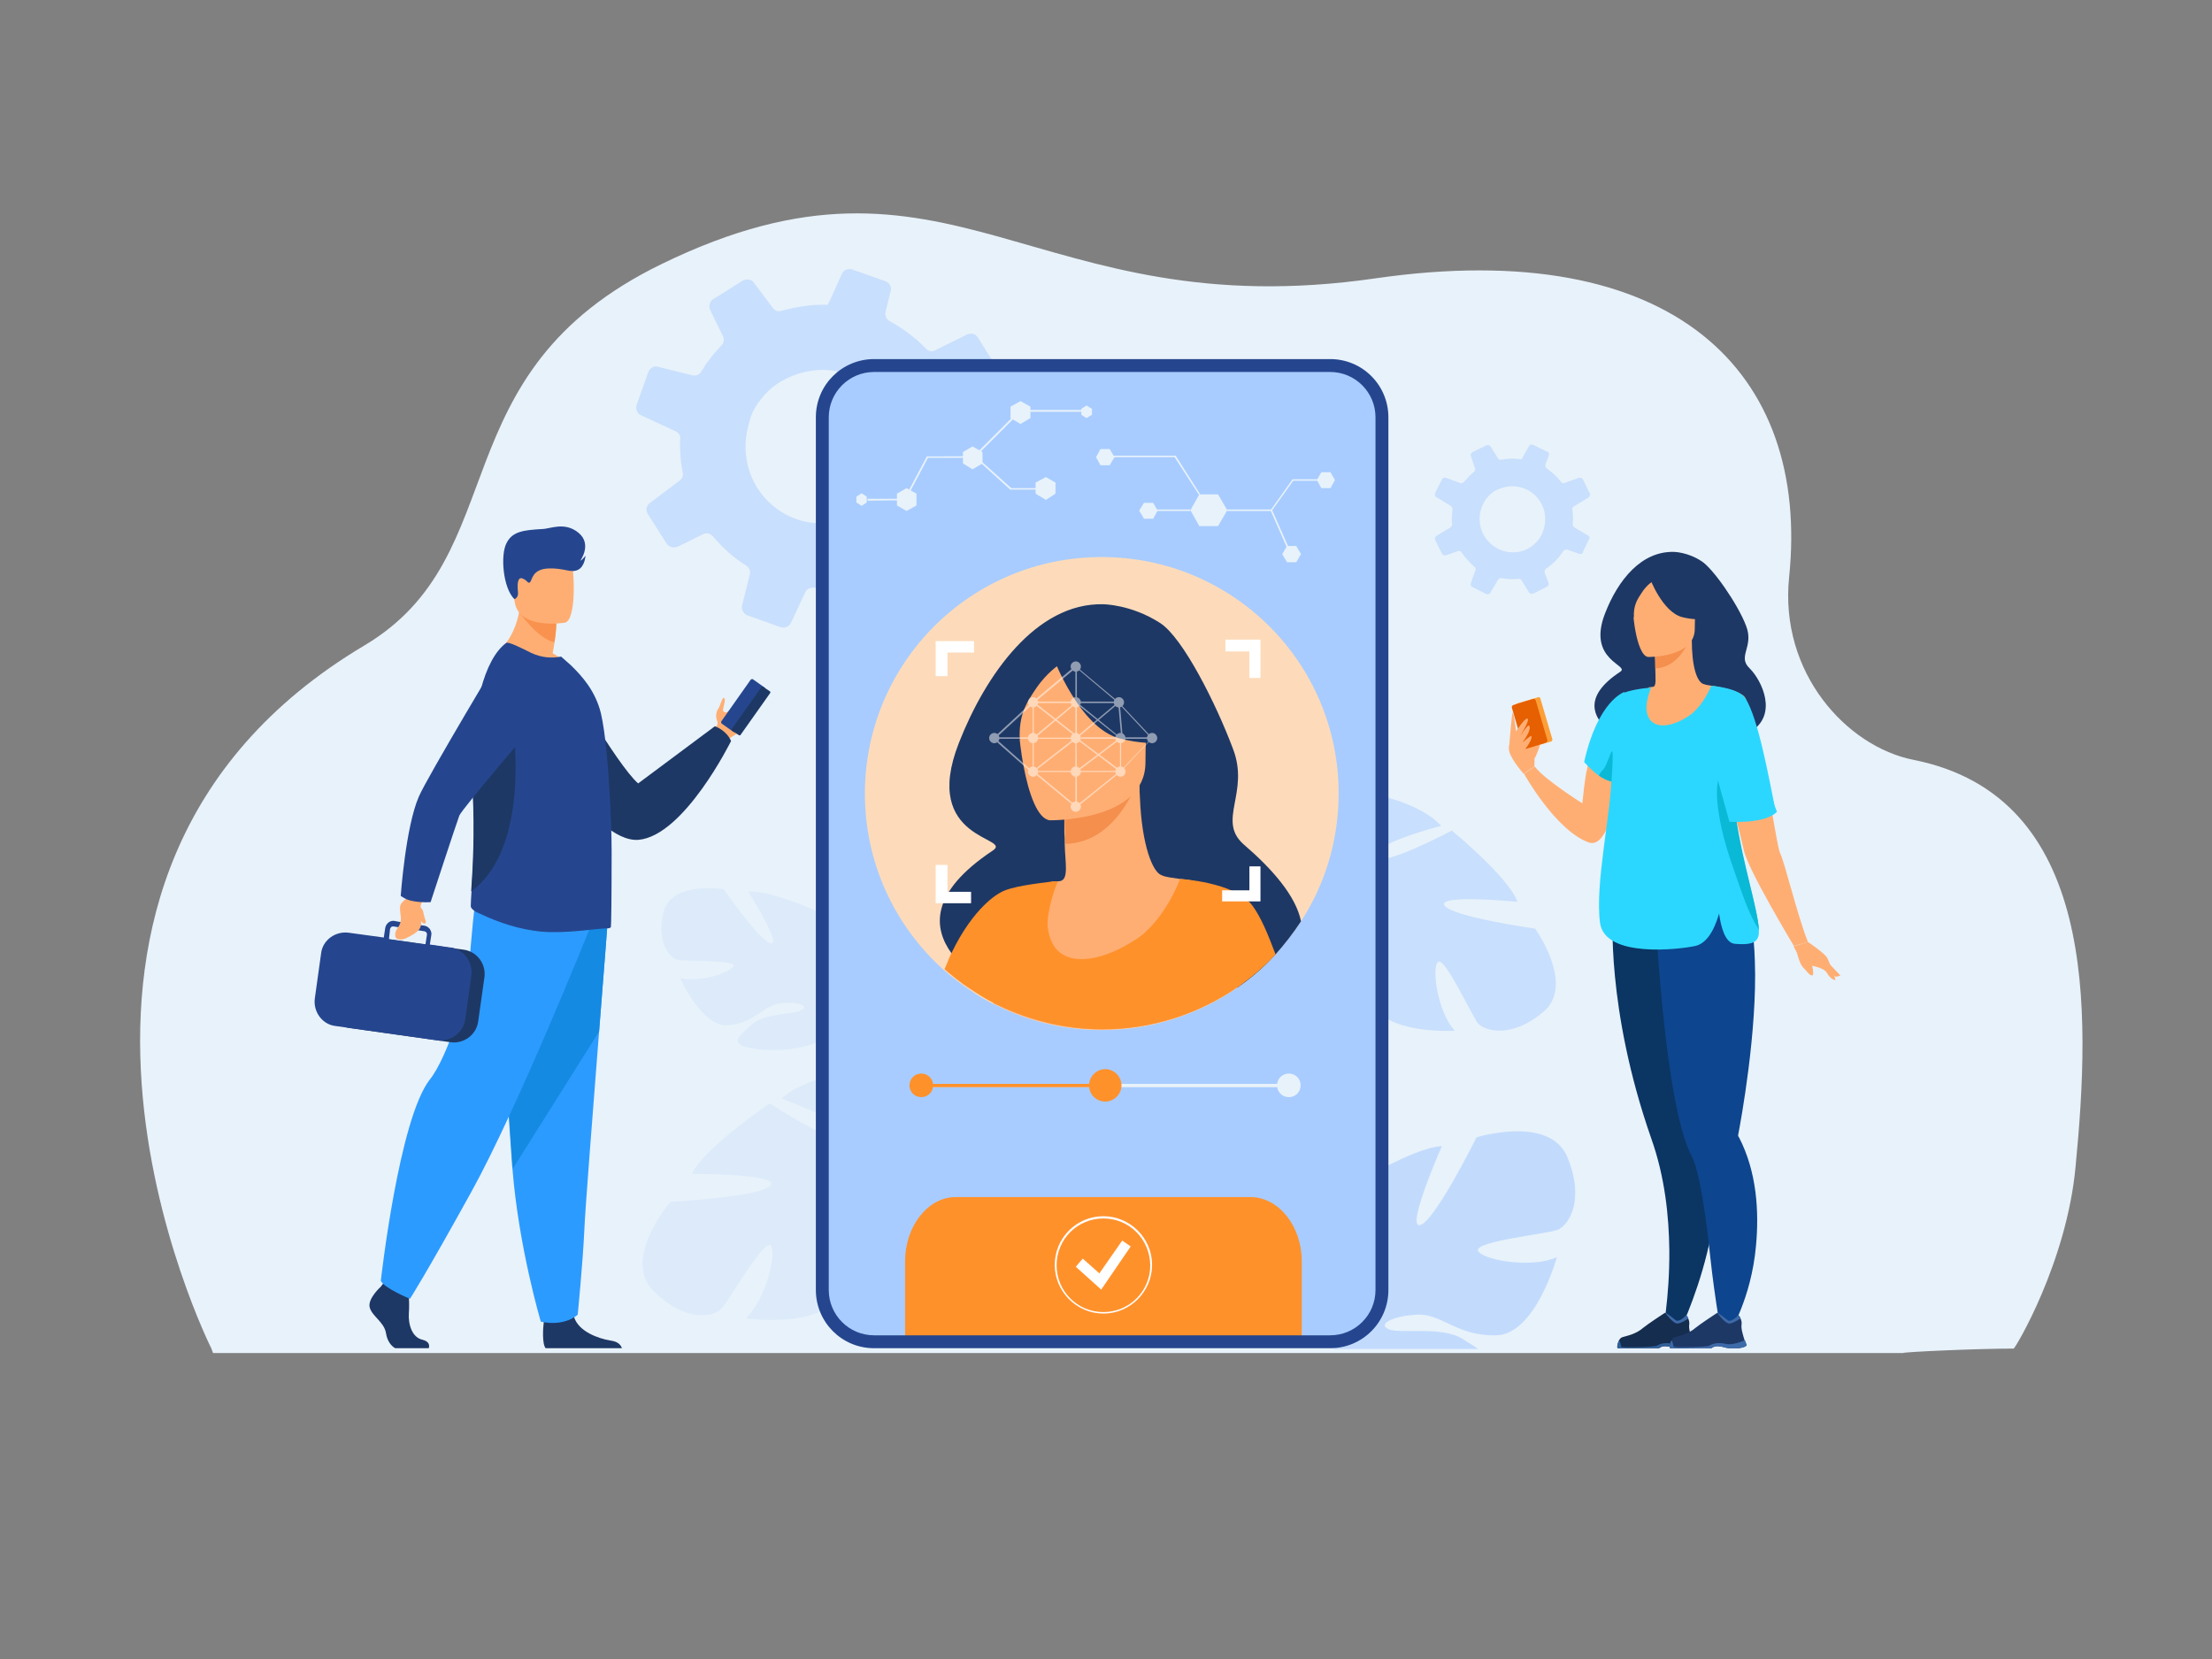 <?xml version="1.0" encoding="utf-8"?>
<!-- Generator: Adobe Illustrator 24.1.3, SVG Export Plug-In . SVG Version: 6.00 Build 0)  -->
<svg version="1.1" id="Ñëîé_1" xmlns="http://www.w3.org/2000/svg" xmlns:xlink="http://www.w3.org/1999/xlink" x="0px" y="0px"
	 viewBox="0 0 600 450" style="enable-background:new 0 0 600 450;" xml:space="preserve">
<rect x="0" y="0" width="600" height="450" fill="#808080" stroke="none"/>
<style type="text/css">
	.st0{fill:#E8F2FA;}
	.st1{opacity:0.5;}
	.st2{fill:#A8CCFF;}
	.st3{fill:#C8DFFD;}
	.st4{opacity:0.6;fill:#A8CCFF;enable-background:new    ;}
	.st5{fill:#DCEAFA;}
	.st6{opacity:0.5;fill:#A8CCFF;enable-background:new    ;}
	.st7{fill:#FFAE73;}
	.st8{fill:#25468F;}
	.st9{fill:#1E3865;}
	.st10{fill:#2C9BFF;}
	.st11{fill:#148AE2;}
	.st12{fill:#F9924F;}
	.st13{fill:#F48F4E;}
	.st14{fill:#0B3563;}
	.st15{fill:#0D458E;}
	.st16{fill:#2CD7FF;}
	.st17{fill:#FC9F38;}
	.st18{fill:#E65F00;}
	.st19{fill:#152D4E;}
	.st20{fill:#3D6AA9;}
	.st21{fill:#316099;}
	.st22{fill:#09B9D6;}
	.st23{fill:#FDDBBA;}
	.st24{fill:#FF912B;}
	.st25{fill:#FFFFFF;}
</style>
<g>
	<path class="st0" d="M546.2,365.8c-9.8,0-29.8,0.9-30,1.2h-50.6h-14.8H318.2h-38.7H177.4h-42.6h-77c0,0-0.1-0.3-0.4-1V366v-0.1
		C57.2,365.6-6.8,238,98.8,175.1c41.4-24.6,19.5-73.8,80.7-103.5c78.8-38.4,100.4,17.4,193.6,3.9c81-11.7,117.9,25.5,112.2,81
		c-2.7,26,15.6,46,33.7,49.6c49.9,9.9,48.1,67.8,44,110.3C560.6,342.5,546.6,365.8,546.2,365.8z"/>
	<g class="st1">
		<path class="st2" d="M430.8,145.3l-3.7-2.2c-0.3-0.2-0.5-0.6-0.5-0.9c0-0.5,0.1-1,0.1-1.3c0-0.9-0.1-1.7-0.2-2.6
			c-0.1-0.4,0.1-0.8,0.5-1l3.8-2.3c0.4-0.3,0.6-0.8,0.4-1.2l-1.8-3.7c-0.2-0.4-0.7-0.6-1.1-0.5l-3.9,1.4c-0.4,0.2-0.8,0-1-0.3
			c-1-1.4-2.4-2.6-3.8-3.6c-0.4-0.3-0.5-0.7-0.4-1.1l0.9-2.4c0.2-0.5,0-1-0.5-1.1l-3.7-1.8c-0.1,0-0.2-0.1-0.2-0.1
			c-0.4-0.1-0.8,0.1-1,0.5l-1.6,2.8l-0.4,0.7c-0.8-0.1-1.5-0.2-2.3-0.2c-1,0-2.1,0.1-3.1,0.3c-0.4,0.1-0.8-0.1-1-0.4l-1.9-3.1
			c-0.3-0.4-0.8-0.6-1.2-0.4l-2.9,1.4l-0.8,0.4c-0.5,0.2-0.7,0.8-0.5,1.2l1.1,3.2c0.1,0.4,0,0.8-0.3,1c-1,0.8-1.7,1.6-2.5,2.5
			c-0.1,0.1-0.1,0.2-0.2,0.2c0,0,0,0.1-0.1,0.1c-0.3,0.3-0.7,0.4-1,0.2l-3.8-1.4h-0.1c-0.4-0.1-0.9,0.1-1,0.5l-1.8,3.6
			c-0.2,0.5-0.1,1,0.4,1.2l3.8,2.3c0.3,0.2,0.5,0.6,0.5,1c-0.1,0.9-0.2,1.7-0.2,2.6c0,0.5,0,1,0.1,1.3c0,0.4-0.2,0.8-0.5,1l-3.7,2.2
			c-0.4,0.3-0.6,0.8-0.4,1.2l1.8,3.6c0.2,0.5,0.8,0.7,1.2,0.5l3.1-1.1c0.4-0.2,0.9,0,1.1,0.4c1,1.4,2.1,2.7,3.4,3.8
			c0.3,0.3,0.5,0.7,0.3,1l-1.2,3.4c-0.2,0.5,0,1,0.5,1.2l3.6,1.8c0.5,0.2,1,0.1,1.2-0.4l0.1-0.2l1.9-3.2c0.2-0.4,0.6-0.5,1-0.5l0,0
			c1,0.2,1.9,0.3,3,0.3c0.6,0,1,0,1.6-0.1c0.4,0,0.7,0.1,0.9,0.5l1.9,3.1c0.3,0.5,0.8,0.6,1.2,0.4l3.6-1.8c0.1-0.1,0.2-0.1,0.3-0.2
			c0.3-0.3,0.3-0.7,0.2-1l-1-2.6c-0.1-0.3,0-0.7,0.2-1c0.1-0.1,0.1-0.1,0.2-0.2c1.8-1.2,3.4-2.8,4.6-4.7c0.2-0.3,0.6-0.5,1-0.4
			c0.1,0,0.1,0,0.2,0l3.1,1.1c0.5,0.2,1,0,1.1-0.5v-0.1l1.7-3.5C431.3,146.1,431.2,145.6,430.8,145.3z M401.7,138.2
			c0.2-0.7,0.4-1.2,0.8-1.9c0.6-1.2,2.1-2.8,3.3-3.3c0.1-0.1,0.3-0.1,0.4-0.2c8.1-3.6,15.8,4.3,11.9,12.4c-0.5,1-1.6,2.3-2.8,3.1
			c-0.3,0.2-0.5,0.3-0.8,0.5c-1.1,0.6-2.3,0.9-3.3,1C405,150.3,399.9,144.6,401.7,138.2z"/>
	</g>
	<g>
		<path class="st3" d="M272.2,126.6l-9.2-4.3c-0.8-0.4-1.2-1.1-1.2-2c0-1-0.1-2.2-0.2-3.2c-0.2-2-0.6-4-1-5.8
			c-0.3-0.9,0.1-1.8,0.8-2.4l8.4-6.4c0.9-0.7,1.1-1.9,0.5-2.9l-5.1-8.1c-0.6-1-1.8-1.2-2.8-0.8l-8.7,4.3c-0.9,0.5-1.9,0.3-2.6-0.5
			c-2.9-3-6.2-5.4-9.8-7.4c-0.9-0.5-1.3-1.5-1.1-2.5l1.4-5.7c0.3-1-0.3-2.2-1.4-2.6l-9-3.2c-0.2-0.1-0.4-0.1-0.6-0.1
			c-0.9-0.1-1.8,0.4-2.2,1.2l-3.1,6.9l-0.8,1.6c-1.8-0.1-3.6,0-5.4,0.2c-2.5,0.3-4.9,0.8-7.1,1.4c-0.9,0.3-1.8,0-2.4-0.8l-5.1-6.8
			c-0.7-1-2-1.1-3-0.6l-6.2,3.9l-1.8,1.1c-1,0.6-1.3,1.9-0.9,2.9l3.5,7.2c0.4,0.9,0.3,1.8-0.4,2.5c-1.9,2-3.7,4.1-5.1,6.5
			c-0.2,0.2-0.3,0.4-0.4,0.6c0,0.1-0.1,0.1-0.1,0.2c-0.6,0.7-1.4,1-2.3,0.8l-9.3-2.3c-0.1,0-0.2,0-0.3-0.1c-1-0.1-1.9,0.5-2.3,1.4
			l-3.2,9c-0.4,1,0.1,2.3,1.1,2.8l9.5,4.4c0.9,0.4,1.3,1.2,1.2,2.1c-0.1,2,0,4,0.2,6c0.1,1,0.3,2.1,0.5,3.1c0.2,0.9-0.2,1.7-0.9,2.2
			l-8.1,6.1c-0.9,0.7-1.1,1.9-0.5,2.9l5.1,8c0.6,1,1.9,1.3,3,0.9l6.9-3.4c1-0.5,2-0.2,2.7,0.6c2.6,3.1,5.6,5.8,9,7.9
			c0.8,0.5,1.2,1.4,1,2.4l-2.1,8.4c-0.3,1.1,0.4,2.3,1.4,2.7l9,3.2c1,0.4,2.3-0.1,2.8-1.1l0.2-0.4l3.7-7.9c0.4-0.9,1.2-1.3,2.2-1.3
			l0,0c2.3,0.2,4.6,0.1,6.9-0.1c1.2-0.1,2.5-0.3,3.6-0.6c0.9-0.2,1.7,0.1,2.2,0.9l5.2,6.9c0.7,1,2,1.1,3.1,0.6l8-5.1
			c0.2-0.2,0.4-0.3,0.6-0.6c0.5-0.7,0.6-1.5,0.2-2.3l-2.9-5.8c-0.4-0.8-0.3-1.5,0.2-2.2c0.1-0.2,0.3-0.3,0.4-0.5
			c4-3.3,7.2-7.3,9.6-11.9c0.4-0.8,1.2-1.2,2.1-1.1c0.1,0,0.3,0,0.4,0.1l7.5,1.8c1,0.3,2.2-0.3,2.6-1.4l0.1-0.2l3.1-8.8
			C273.8,128.3,273.3,127.1,272.2,126.6z M202.5,117.6c0.3-1.5,0.7-3.1,1.2-4.7c1.1-3.1,4.3-7,7-8.7c0.3-0.2,0.6-0.4,0.9-0.6
			c17.8-10.5,37.9,6,30.9,25.7c-1,2.6-3.2,5.7-5.6,7.8c-0.6,0.5-1.1,0.9-1.6,1.2c-2.5,1.5-5,2.6-7.5,3.1
			C213.4,144.8,200.1,132.8,202.5,117.6z"/>
	</g>
	<path class="st4" d="M422.5,333.6c-3,1.1-22.4,3.1-21.6,5.6s14.4,5,21.4,1.8c0,0-5.7,20.9-16.4,21.2c-10.7,0.3-14.8-5.9-21.4-5.6
		c-6.6,0.3-11.2,2.6-7.7,4c3.5,1.3,14.5-1.1,20.3,2.8c0.9,0.6,1.7,1.1,2.5,1.6c0.5,0.3,0.9,0.6,1.3,0.9h-39c0-0.3,0-0.6,0-0.9
		c0-1.6-0.2-2.6-0.2-2.6s-20.2-8.4-13.1-23.8c0,0,6-9.6,13.3-12.9c0,0-1.5,21.9,2.6,21.9s-0.1-24.6-0.1-24.6s18.8-11.9,26.7-12.1
		c0,0-9.9,22.4-5.9,21.4c4-1,15.3-23.8,15.3-23.8s20-6.2,24.7,5.5C430,325.8,425.4,332.4,422.5,333.6z"/>
	<path class="st5" d="M177.2,350.1c-8.6-8.8,4.7-24.1,4.7-24.1s24.7-1.3,27.2-4.5c2.4-3.1-21.4-3.1-21.4-3.1
		c3.2-7,21.1-19.1,21.1-19.1s20.3,13.3,21.8,9.5c1.5-3.6-18.6-10.8-18.6-10.8c5.6-5.2,16.6-6.9,16.6-6.9
		c16.5-0.4,16.1,20.8,16.1,20.8s7.1,4.5,18,4.8l0,0c0,0,2.1-0.1,5.3,0.4l-1,1.7c-0.6-0.1-1-0.2-1.6-0.3l0,0l0,0
		c-0.4,0-0.9-0.1-1.4-0.2l0,0l0,0c-1.3-0.1-2.3-0.2-3.1-0.3l0,0c-4.2-0.3-9.8-0.5-11.6,0.5c0,0-0.2-0.4-0.6-0.9
		c0.2,0.3,0.4,0.6,0.6,0.9c4.7,6.7-3,22.2-9.5,29.6c-6.6,7.3-6.8,2.3-8-4.4c-1.2-6.7,5.2-15.4,5.4-19.2c0.1-3.6-3.7-0.5-6.5,5.3
		c-2.8,5.8,1.1,11.8-3.2,21.3c-4.4,9.4-25.2,6.5-25.2,6.5c5.5-5.1,8.6-18.1,6.7-19.8c-1.9-1.6-11.2,14.9-13.3,17.1
		C193.6,357.3,185.9,358.8,177.2,350.1z"/>
	<path class="st5" d="M180,247.4c2.1-8.5,16.3-6.2,16.3-6.2s10,14.5,12.9,14.7c2.8,0.3-6.2-14-6.2-14c5.4-0.7,19.4,5.6,19.4,5.6
		s-0.4,17.2,2.4,16.8s-0.4-15.3-0.4-15.3c5.3,1.4,10.4,7.4,10.4,7.4c6.4,9.8-6.6,17.5-6.6,17.5s0,5.9,3.8,12.7l0,0
		c0,0,0.9,1.2,1.7,3.3h-1.4c-0.1-0.4-0.3-0.8-0.4-1.1l0,0l0,0c-0.1-0.2-0.3-0.6-0.5-1l0,0l0,0c-0.5-0.9-0.8-1.4-1-1.9l0,0
		c-1.3-2.7-3.3-6.1-4.7-6.8c0,0,0.2-0.2,0.3-0.7c-0.1,0.2-0.2,0.5-0.3,0.7c-2.3,5.3-14.6,6.5-21.4,5.3c-6.9-1.2-3.9-3.2-0.4-6.5
		c3.6-3.2,11.3-2.6,13.5-3.9c2.3-1.2-1.1-2.4-5.6-1.9c-4.6,0.5-6.7,5.1-14,6c-7.3,0.9-13.3-12.8-13.3-12.8
		c5.1,1.4,14.1-1.6,14.5-3.3c0.3-1.7-13.2-1.2-15.3-1.7C181.8,259.9,178,255.8,180,247.4z"/>
	<path class="st6" d="M418.7,274.4c8.6-7.3-2.3-22.5-2.3-22.5s-22.6-3.2-24.6-6.3c-2-3.1,19.8-1,19.8-1
		c-2.4-6.7-17.8-19.3-17.8-19.3s-19.7,10.5-20.8,7.1c-1.1-3.5,17.9-8.4,17.9-8.4c-4.8-5.3-14.7-7.7-14.7-7.7
		c-15.2-1.7-16.5,17.8-16.5,17.8s-6.9,3.5-17,3l0,0c0,0-1.9-0.3-5-0.1l0.8,1.7c0.5-0.1,1-0.1,1.5-0.2l0,0l0,0c0.3,0,0.8,0,1.3,0l0,0
		l0,0c1.2,0,2.2,0,2.8,0l0,0c3.9,0.1,9.1,0.4,10.6,1.4c0,0,0.2-0.3,0.6-0.8c-0.2,0.2-0.4,0.5-0.6,0.8c-4.9,5.8,1,20.7,6.3,27.9
		c5.4,7.2,6,2.7,7.7-3.3c1.6-6-3.6-14.7-3.4-18c0.2-3.3,3.4-0.1,5.5,5.4c2.1,5.5-2,10.8,1.2,19.7c3.2,9.1,22.6,8,22.6,8
		c-4.7-5.1-6.4-17.4-4.5-18.7c1.9-1.3,9.1,14.6,10.9,16.8C403.1,279.7,410.1,281.7,418.7,274.4z"/>
	<g>
		<g id="man_1_">
			<path class="st7" d="M204.3,192.8c-1,2.6-2.6,5.4-4.3,6.2c-1.9,0.9-2.8,2-2.8,2l-1.5-1l-1.9-1c0,0,0-0.2,0.1-0.6
				c0.1-0.4,0.2-0.8,0.4-1.3c0,0,0.6-0.8,0.2-1.6c-0.4-1-0.3-2.4,0.3-3.2c0.6-0.9,1.1-3.1,1.5-3c0.9,0.2-0.5,3.1-0.1,3.6
				c0.4,0.5,0.8,0.3,0.9,0.3l0,0c2.5-1,5.4-6.9,6.8-6.1C204.5,187.3,204.6,191.7,204.3,192.8z"/>
			<g>
				<path class="st8" d="M195.8,196.3l3.1,2.2c0.2,0.2,0.5,0.1,0.7-0.1l7.9-11.2c0.2-0.2,0.1-0.5-0.1-0.7l-3.1-2.2
					c-0.2-0.2-0.5-0.1-0.7,0.1l-7.9,11.2C195.5,195.8,195.6,196.1,195.8,196.3z"/>
				<path class="st9" d="M198.6,198.2l1.8,1.2c0.2,0.1,0.4,0.1,0.5-0.1l8-11.3c0.1-0.2,0.1-0.4-0.1-0.5l-1.8-1.2
					c-0.2-0.1-0.4-0.1-0.5,0.1l-8,11.3C198.4,197.9,198.4,198.1,198.6,198.2z"/>
			</g>
			<path class="st9" d="M151.7,180.2c0,0,15.6,27.3,21.4,32.3l20.8-15.5c0,0,3.1,1,4.4,4c0,0-12.7,25.7-25.1,26.8
				c-12.4,1-29.9-30.9-29.9-30.9L151.7,180.2z"/>
			<g>
				<path class="st9" d="M116.3,365.7h-9.1c-1.1-0.6-2.2-2-2.5-4.1c-0.5-3-3.7-4.5-4.4-6.9c-0.7-2.4,3-5.7,3-5.7l0.6-0.8l0.7-0.8
					l6,1.4c0,0,0.2,1.4,0.3,3.2c0.1,1.3,0.1,2.9,0,4.2c-0.2,3.1,0.9,6.6,3.7,7.2C116.6,363.9,116.5,365.1,116.3,365.7z"/>
				<path class="st9" d="M168.7,365.7H148c-1-1.2-0.7-5.7-0.5-7.1c0-0.3,0.1-0.5,0.1-0.5s7.1-5.6,8-1.3c0,0.1,0.1,0.3,0.1,0.4
					c1.2,4,6.7,5.9,9.8,6.4C167.8,363.9,168.4,364.9,168.7,365.7z"/>
				<path class="st10" d="M164.8,250.3c0,0-1,13.3-2.3,29.5c-1.7,21.8-3.8,48.6-4,53.8c-0.4,8.9-1.8,23-1.8,23s-3.3,3.3-10,1.9
					c0,0-6-20.1-7.7-41.5c0-0.4-0.1-0.7-0.1-1c-1.6-21.7-4.1-67.4-4.1-67.4L164.8,250.3z"/>
				<path class="st11" d="M164.8,250.3c0,0-1,13.3-2.3,29.5L139.1,317c0-0.4-0.1-0.7-0.1-1c-1.6-21.7-4.1-67.4-4.1-67.4L164.8,250.3
					z"/>
				<path class="st10" d="M159.9,252c0,0-19.4,48.4-32,71.2s-16.7,29.1-16.7,29.1s-7.2-3-7.9-4.9c0,0,4.9-43.9,13.3-54.6
					c4.8-6,10.5-24.2,10.7-30.6c0.3-6.4,1.7-18.9,1.7-18.9L159.9,252z"/>
			</g>
			<path class="st7" d="M155.1,181.4c-7.5,2.4-20.6-4-20.6-4s7-5.2,6.6-16.1l5.8,4.7l4,3.2c0,0,0,1.9-0.5,5.1
				c-0.1,0.9-0.3,1.8-0.5,2.9C153.3,179,155.1,181.4,155.1,181.4z"/>
			<path class="st12" d="M150.9,169.1c0,0,0,1.9-0.5,5.1c-4.4-0.8-9.3-7.8-9.3-7.8c2.2-0.7,4.2-0.8,5.8-0.6L150.9,169.1z"/>
			<path class="st7" d="M153.2,168.9c0,0-12.5,2.1-13.6-5.7c-1.1-7.8-3.5-12.8,4.4-14.4c7.9-1.6,9.9,1,11,3.6
				C155.8,154.9,156.4,168.3,153.2,168.9z"/>
			<path class="st8" d="M165.7,251.5c-0.2,0.2-0.5,0.3-0.8,0.3c-2.9,0-11.1,1.5-18.1,0.9c-5.9-0.6-11.2-2.3-16.7-4.9
				c-0.8-0.3-2.5-1.2-2.4-2.1c0-1,0.1-2.2,0.2-3.9c0.4-5.8,1-15.7,0.4-27.2c-0.1-2.1-0.2-4.3-0.2-6.4c-0.1-15.5,3.1-29.3,9.2-33.8
				c0.6-0.4,3.8,1.2,6.8,2.7c2.8,1.3,5.5,1.5,8.1,1l2.6,2.3c3.1,3,6.7,7,8.2,13.1c1.2,5.1,2,14.5,2.5,24.2c0.2,4.4,0.4,8.8,0.4,13
				v0.2c0,0.4,0,0.9,0,1.2C165.9,242.8,165.8,251.3,165.7,251.5z"/>
			<path class="st9" d="M127.8,241.8c0.4-5.8,1-15.7,0.4-27.2c-0.1-2.1-0.2-4.3-0.2-6.4c2.6-6.3,4.7-10.8,4.7-10.8h6.5
				C139.2,197.4,144,230,127.8,241.8z"/>
			<g>
				<path class="st9" d="M94.5,278.8l27.7,3.9c3.6,0.5,7-2,7.5-5.6l1.7-12c0.5-3.6-2-7-5.6-7.5l-27.7-3.9c-3.6-0.5-7,2-7.5,5.6
					l-1.7,12C88.3,274.8,90.9,278.2,94.5,278.8z"/>
				<path class="st8" d="M127.4,261.1L127.4,261.1c-0.8-1.9-2.5-3.5-4.6-4l0,0l0,0c-0.2-0.1-0.4-0.1-0.7-0.1l-5.5-0.8l0.4-2.6
					c0.1-0.6-0.1-1.1-0.4-1.6c-0.4-0.5-0.9-0.8-1.4-0.9l-1.4-0.2l-5.8-0.9l-1-0.2c-1.2-0.2-2.3,0.7-2.5,1.9l-0.4,2.6l-9.5-1.3
					c-3.6-0.5-7.1,2-7.5,5.6l-1.7,12.2c-0.5,3.6,2,7.1,5.6,7.5l27.7,3.9c0.5,0.1,1,0.1,1.4,0l0,0l0,0c0.8-0.1,1.5-0.3,2.2-0.6
					c2-0.9,3.6-2.8,3.9-5.1l1.7-12.2C128,263.3,127.8,262.2,127.4,261.1z M105.8,252c0.1-0.4,0.4-0.7,0.7-0.7c0.1,0,0.2,0,0.3,0
					l1.2,0.2l4.6,0.7l2.5,0.4c0.5,0.1,0.8,0.5,0.7,1l-0.4,2.6l-9.9-1.4L105.8,252z"/>
			</g>
			<path class="st7" d="M115.6,242.9c0,0-1.4,1.9-1.5,2.8c-0.4,5.2,2,6-4.2,8.9c0,0-2.7,1-2.7-1c0-2.1,1.8-2.1,1.5-5
				c-0.4-3.3-0.4-3.3,1.8-5.1l1.4-2.4L115.6,242.9z"/>
			<path class="st8" d="M111.9,244.4c2.4,0.5,4.9,0.3,4.9,0.3s7-21.4,7.8-23.5c0.9-2,20.7-25.2,20.7-25.2l-8.2-20.6
				c0,0-21.4,35.7-23.5,40.7c-3.6,8.3-4.9,26.9-4.9,26.9S110.1,244.1,111.9,244.4z"/>
			<path class="st8" d="M139.5,162.5c0,0,1.2-0.2,1-2c-0.2-1.7-0.2-4.1,1.2-3.6s1.5,1.6,2.1,1c0.6-0.7,0.6-3.5,4.9-3.7s6,1.3,8,0.4
				c2-0.9,2.1-3.9,2.1-3.9s-0.6,1-1.4,1.4c0,0,3.3-4.5-0.5-7.6s-7.7-1-9.9-1c-4.9,0.3-8,0.6-9.6,3.8
				C135.7,150.5,136.4,159.4,139.5,162.5z"/>
			<path class="st7" d="M113.3,245.2c0,0,1.4,1.4,1.5,2.1c0.3,1.9,1,2.8,0.6,3.1c-0.7,0.5-1.6-1-2-2.3
				C113,246.7,113.3,245.2,113.3,245.2z"/>
		</g>
	</g>
	<g>
		<g>
			<g>
				<g>
					<path class="st9" d="M454,149.7c0,0,3.7,0,7.5,2.5c3.1,1.9,9.9,11.7,12.1,17.5c2.3,5.8-2.5,8.3,1,11.6
						c3.3,3.3,7.8,12.6,0.2,17.2c-4.4,2.6-12.1-5.4-17.1-6.5c-5-1.1-18.3,9.2-21.7,5.9c-3.5-3.2-7-8.8,3.5-15.7
						c2.7-1.8-9.2-3-4.1-15.9C438.9,157.3,445.2,149.5,454,149.7z"/>
					<path class="st7" d="M416.3,205.8c0-0.1,1.9-4.1,1.3-4.4c-0.6-0.3-1.7-0.3-1.8,0.5C415.6,202.6,416.3,205.8,416.3,205.8z"/>
					<path class="st9" d="M444.9,156.6c0,0,9.3-9.4,15.3-0.8c0,0,3.7-1,5.2,6.5c1.6,7.7-0.9,12.4-3.5,11c-1.7-1-3,2-3,2L444.9,156.6
						z"/>
					<path class="st7" d="M430.9,228.5c-9-3.3-17.5-18.6-17.5-18.6l2.9-2c2.4,3.4,12.9,10,12.9,10c0.3-2.9,0.6-5.5,1-7.9
						c3-16.2,9.6-21,11.4-21.9c0.3-0.2,0.5-0.2,0.5-0.2s0,0.1,0,0.4c0,0.5-0.1,1.4-0.2,2.8C441.1,201,438.4,231.2,430.9,228.5z"/>
					<path class="st7" d="M474.1,245c-4.4-9.9-6.5-12.7-6.6-15.8c-0.1-2.5,1.1-5.1,3.5-11.6c0.6-1.5,1-3.1,1.1-4.7
						c1.9-12.6-5.4-26.3-9.9-27.3c-1.9-0.5-3.3-4.7-3.3-12l-0.6,0.1l-9.5,1.9c0,0,0.2,3,0.2,5.8c0,2.4,0.4,4.9-0.7,4.9
						c-0.7,0.1-1,0.1-1,0.1s-7.9,11-8.6,21.3c-0.7,10.2,6.4,14.7-0.1,35.2C432.1,263.6,476.5,250.4,474.1,245z"/>
					<path class="st13" d="M448.8,175.5c0,0,0.2,3,0.2,5.8c5.3-0.2,8.1-5,9.2-7.7L448.8,175.5z"/>
					<path class="st9" d="M459.4,172.6c0,0,2.8-4.4,3.4-8.2c0.5-2.7-0.9-12.7-10.9-11.2c0,0-3,0.3-5.6,2.1
						c-2.2,1.4-5.3,4.7-1.8,13.3l1,3L459.4,172.6z"/>
					<path class="st7" d="M447.1,178.2c0,0,12.6,0.2,12.6-7.6c0-7.8,1.6-13.1-6.4-13.5s-9.6,2.5-10.2,5.1
						C442.4,164.8,443.8,178,447.1,178.2z"/>
					<path class="st9" d="M447.5,156.8c0,0,3.4,9.2,8.8,10.6c5.2,1.3,7.6-0.1,7.6-0.1s-4.1-3.2-4.9-8.9
						C459,158.4,450.1,152.4,447.5,156.8z"/>
					<path class="st9" d="M448.4,157.6c0,0-1.7,1-3.1,3.2c-1.1,1.7-2.3,3.3-2.1,6.8c0,0-2.6-6.3,0.3-9.8
						C446.5,154.1,448.4,157.6,448.4,157.6z"/>
					<path class="st14" d="M463,340c-3.1,12.6-7.9,22.2-7.9,22.2l-4.2-0.3c0,0,2-9.7,1.9-22.8c-0.1-9.2-1.2-19.9-4.9-30.3
						c-12.4-35.5-10.4-61.3-10.4-61.3l23.4,2.8l1,0.1c0.1,10.8,0.4,25.3,0.6,36.7c0.2,10.2,0.4,17.9,0.4,17.9
						C467.5,314.7,465.9,328.3,463,340z"/>
					<path class="st7" d="M490.4,255.5l-3.8,1.1c0,0-12.5-20.7-13.6-26c-0.4-1.7-1.2-5.2-2.3-9.2c-2.2-8.1-5.1-18.1-5.1-18.1l-1-4
						l-3.1-13.7c0,0,6.1,0.7,9.6,2.1c1.1,0.5,2.1,1,2.4,1.8c2.6,5.7,5.2,20.2,7.1,30.6c1,5.7,1.8,10.2,2.2,11.2
						C484.1,233.8,487.5,248.3,490.4,255.5z"/>
					<path class="st15" d="M476.3,338c-1.3,14.3-7.2,23.6-7.2,23.6l-2,1.4c0,0-1.9-10.1-3.2-22.1c-1.2-11.4-3-23.5-5-27.2
						c-7.8-14.6-10.1-69.9-10.1-69.9l23.6-1.1c2.4,4,3.4,10.6,3.6,18c0.7,18.9-3.8,43.4-4.5,47l0,0c-0.1,0.3,0,0.6,0.2,0.8
						C476.5,317.8,477.2,328.5,476.3,338z"/>
					<path class="st16" d="M477.1,252.2c0,0.8,0,1.4-0.2,1.9c-0.5,1.6-2.2,2.3-6.4,1.9c-2.6-0.3-3.7-4.6-4.2-8.2
						c-1.5,5.2-3.7,8.2-6.5,8.8c-4.1,0.9-24.5,3.4-25.8-6.3c-1.4-10.7,3-29.6,3.1-39.8c-0.6-3.6-0.8-6.8-0.8-9.4
						c0.2-7.2,2.5-11.5,4.2-13.2c2.9-1.1,7.5-1.4,7.4-1.4c-0.4,0.6-1.5,4.2-1.3,6c0.6,5.7,6.5,5.1,11.6,1.6c3.8-2.6,6-8.1,6-8.1
						s7.6,0.6,9.3,3.5c3.4,5.5,6.1,20.4,8.2,30.8c-5.1,2.9-9.7,2-11.1,1.6C472.6,233.8,476.8,246.6,477.1,252.2z"/>
					<path class="st7" d="M416.2,207.9c0-0.4,0.3-6-0.7-7.1c-1-1.1-3.1-2.9-3.7-2.8c-0.7,0.1-3.1,3.4-2.4,5.9c0.8,2.6,3.9,6,3.9,6
						L416.2,207.9z"/>
					<g>
						<path class="st17" d="M420.8,201.1l-5.8,1.7c-0.2,0.1-0.4-0.1-0.5-0.3l-3.3-11.2c-0.1-0.2,0.1-0.4,0.3-0.5l5.8-1.7
							c0.2-0.1,0.4,0.1,0.5,0.3l3.3,11.2C421,200.8,421,201,420.8,201.1z"/>
						<path class="st18" d="M419.2,201.5l-5.2,1.6c-0.4,0.1-0.7-0.1-0.8-0.5l-3.1-10.6c-0.1-0.4,0.1-0.7,0.5-0.8l5.2-1.6
							c0.4-0.1,0.7,0.1,0.8,0.5l3.1,10.6C419.8,201.1,419.6,201.3,419.2,201.5z"/>
					</g>
					<g>
						<path class="st19" d="M457.4,365.7h-2.7c-0.9-0.1-1.5-0.4-2.5-0.5c-1.4-0.2-2,0.4-2.2,0.5l0,0h-11.2c-0.3-0.4,0-1.3,0.3-2
							c0.2-0.5,0.6-0.9,1-1c1.2-0.4,3.5-0.7,5.7-2.6c1.2-1,5.8-4,5.8-4l0,0c0.1,0,0.6,0.2,2.7,1.9c1,1,3-1.3,3-1.3s0.4,0.3,0.6,0.9
							c0.2,0.4,0.4,1,0.3,1.7c-0.2,1,0.4,2.9,0.8,4.2c0.3,0.8,0.5,1.3,0.5,1.3S459.7,365.4,457.4,365.7z"/>
						<path class="st20" d="M458,357.6c-0.7,0.5-2,1.3-2.9,1.4c-1.2,0.2-3.4-2.9-3.4-2.9l0,0c0.1,0,0.6,0.2,2.7,1.9c1,1,3-1.3,3-1.3
							S457.7,357,458,357.6z"/>
						<path class="st21" d="M457.4,365.7h-2.7c-0.9-0.1-1.5-0.4-2.5-0.5c-1.4-0.2-2,0.4-2.2,0.5l0,0h-11.2c-0.3-0.4,0-1.3,0.3-2
							c0.4-0.3,0.5,1.3,0.7,1.6c0.2,0.3,9.2,0.1,9.7-0.3c0.5-0.4,2.1-1,4.3-0.5c1.9,0.5,4.7-0.7,5.3-1c0.3,0.8,0.5,1.3,0.5,1.3
							S459.7,365.4,457.4,365.7z"/>
					</g>
					<g>
						<path class="st9" d="M471.6,365.7h-2.7c-0.9-0.1-1.5-0.4-2.5-0.5c-1.4-0.2-2,0.4-2.2,0.5l0,0H453c-0.3-0.4,0-1.3,0.3-2
							c0.2-0.5,0.6-0.9,1-1c1.2-0.4,3.5-0.7,5.7-2.6c1.2-1,5.8-4,5.8-4l0,0c0.1,0,0.6,0.2,2.7,1.9c1,1,3-1.3,3-1.3s0.4,0.3,0.6,0.9
							c0.2,0.4,0.4,1,0.3,1.7c-0.2,1,0.4,2.9,0.8,4.2c0.3,0.8,0.5,1.3,0.5,1.3S473.9,365.4,471.6,365.7z"/>
						<path class="st20" d="M472.1,357.6c-0.7,0.5-2,1.3-2.9,1.4c-1.2,0.2-3.4-2.9-3.4-2.9l0,0c0.1,0,0.6,0.2,2.7,1.9
							c1,1,3-1.3,3-1.3S471.9,357,472.1,357.6z"/>
						<path class="st20" d="M471.6,365.7h-2.7c-0.9-0.1-1.5-0.4-2.5-0.5c-1.4-0.2-2,0.4-2.2,0.5l0,0H453c-0.3-0.4,0-1.3,0.3-2
							c0.4-0.3,0.5,1.3,0.7,1.6c0.2,0.3,9.2,0.1,9.7-0.3c0.5-0.4,2.1-1,4.3-0.5c1.9,0.5,4.7-0.7,5.3-1c0.3,0.8,0.5,1.3,0.5,1.3
							S473.9,365.4,471.6,365.7z"/>
					</g>
					<path class="st22" d="M477.1,252.2c-2.9-4.5-4.6-10-6.8-16.3c-5.8-16.1-5-25-3.5-25.4c1.4-0.3,4.1,11.2,4.1,11.2
						C472.6,233.8,476.8,246.6,477.1,252.2z"/>
					<path class="st16" d="M438.4,212.2c-0.5,0-0.9-0.1-1.3-0.2c-0.1,0-0.2-0.1-0.3-0.1c-1.1-0.3-2.2-0.9-3.1-1.5
						c-1.9-1.3-4-3.7-4-3.7c3.7-16.7,10.9-19,10.9-19S442.9,212.5,438.4,212.2z"/>
					<path class="st7" d="M411.2,198.4c0,0,2.4-3.7,3.1-3.5c0.9,0.3-2.2,5.1-2.2,5.1s2.3-3.5,2.6-3.2c0.8,0.6-0.5,2.9-1.7,4.6
						c0,0,2.3-2.1,2.4-1.7c0.3,1.3-2.5,4.5-2.5,4.5l-1.5-3.5L411.2,198.4L411.2,198.4z"/>
					<path class="st7" d="M409.4,201.8c0.1-0.5,0.7-9.3,1-8.5c0.3,0.9,0.9,5.5,0.9,5.5L409.4,201.8z"/>
					<path class="st16" d="M464.4,206l4.7,16.9c0,0,9.6,0.7,12.9-2.7l-5.8-15L464.4,206z"/>
					<path class="st22" d="M437.1,212c-0.1,0-0.2-0.1-0.3-0.1c-1.1-0.3-2.2-0.9-3.1-1.5c0.2-0.5,0.6-1.1,1.1-1.6
						c1.1-1,2.1-5.3,2.5-5C437.7,204.1,437.1,212,437.1,212z"/>
				</g>
			</g>
		</g>
		<path class="st7" d="M490.4,255.5c0,0,4.6,3.1,5.2,4.3c0.7,1.2,2.3,6,2.3,6s-1.1,0.2-2.3-1.8c-1.1-2-5-1.8-6.3-3
			c-1.2-1.1-2.8-4.3-2.8-4.3L490.4,255.5z"/>
		<path class="st7" d="M487.2,257.6c0,0,0.8,3.5,1.7,4.6c1,1,2.2,2.8,2.8,2.3c0.5-0.5-0.6-4.4-0.6-4.4L487.2,257.6z"/>
		<path class="st7" d="M495.1,260.2c0.1,0.2,4.1,4.4,4.1,4.4s-1.4,0.7-1.8,0C496.9,264,495.1,260.2,495.1,260.2z"/>
	</g>
	<path class="st2" d="M374.9,113.2v236.7c0,7.8-6.3,14.1-14.1,14.1H237.1c-7.8,0-14.1-6.3-14.1-14.1V113.2c0-7.8,6.3-14.1,14.1-14.1
		h123.7C368.6,99.1,374.9,105.3,374.9,113.2z"/>
	<g>
		<path class="st23" d="M363.1,215.2c0,12.8-3.7,24.7-10.2,34.7c-2.1,3.2-4.5,6.3-7.1,9.2c-2.8,3-5.8,5.7-9.2,8.1
			c-0.3,0.2-0.6,0.5-1,0.7c-10.4,7.2-23.1,11.5-36.7,11.5c-9.4,0-18.4-2-26.5-5.7c-1-0.5-2-1-3-1.4c-2.3-1.1-4.5-2.5-6.5-3.9
			c-2.4-1.6-4.7-3.4-6.9-5.3c-13.1-11.7-21.4-28.8-21.4-47.8c0-35.5,28.7-64.2,64.2-64.2C334.4,151.1,363.1,179.8,363.1,215.2z"/>
		<g>
			<g>
				<path class="st9" d="M352.9,249.9c-2.1,3.2-4.5,6.3-7.1,9.2c-2.8,3-5.8,5.7-9.2,8.1c-0.3,0.2-0.6,0.5-1,0.7
					c-7.6-1.5-16.9-11.2-24.7-15.3c-1.4-0.8-2.8-1.2-4-1.5c-4.6-1-12.5,2.6-20.6,6.3c-4.8,2.2-9.6,4.5-13.8,5.8h-0.1
					c-3.8,1.2-7,1.7-9.2,0.7c-0.4-0.2-0.9-0.5-1.1-0.8c-1.4-1.3-2.9-2.9-4-4.5c-4.9-6.8-6.1-16.4,11.2-27.9
					c5.6-3.7-19.7-2.5-9.2-29.2c7.2-18.4,20.9-38,39.1-37.6c0,0,7.6,0,15.5,5.1c6.2,4,15.2,22,19.7,34c4.7,12-4.4,19.5,2.9,26
					C345.1,235.7,351.5,243,352.9,249.9z"/>
				<path class="st9" d="M280.3,178.1c0,0,19.3-19.4,31.6-1.6c0,0,7.5-2.2,10.9,13.3c3.3,15.8-1.8,25.5-7.2,22.6
					c-3.5-1.9-6.1,4.2-6.1,4.2L280.3,178.1z"/>
				<path class="st7" d="M336.6,267.1c-0.3,0.2-0.6,0.5-1,0.7c-10.4,7.2-23.1,11.5-36.7,11.5c-9.4,0-18.4-2-26.5-5.7
					c-1-0.5-2-1-3-1.4c0.8-3.1,1.8-6,2.9-8.9l0,0c0-0.1,0.1-0.2,0.1-0.3c5.2-13.3,12.9-23.9,12.9-23.9l0,0l0,0c0,0,0,0,0.1,0l0,0
					c0,0,0,0,0.1,0h0.1c0.1,0,0.2,0,0.4,0h0.1h0.1h0.1h0.1h0.1c0.3,0,0.6-0.1,1-0.1c2.5-0.4,1.4-5.1,1.3-10c0-1,0-2.2-0.1-3.2
					c0-0.2,0-0.4,0-0.6c0-0.2,0-0.3,0-0.5c0-0.1,0-0.3,0-0.4c0-0.1,0-0.1,0-0.2c0-0.4,0-0.7,0-1c0-0.3,0-0.6,0-0.8
					c-0.1-1.2-0.1-2.4-0.2-3.2c0-0.1,0-0.2,0-0.3l0,0c0-0.1,0-0.1,0-0.2c0-0.1,0-0.3,0-0.4c0-0.1,0-0.2,0-0.3s0-0.2,0-0.3l0,0
					c0-0.1,0-0.3,0-0.4v-0.1c0-0.1,0-0.2,0-0.2l18.4-3.6l1.1-0.2l1.1-0.2l0,0c0,1.2,0,2.4,0.1,3.5c0.5,12.9,3.5,20.3,5.9,21
					c0.9,0.5,2.9,0.7,4.9,1c2,0.2,4,0.5,4.5,0.8C330.2,243,334.7,253.9,336.6,267.1z"/>
				<path class="st13" d="M288.5,217c0,0,0.5,6.2,0.5,11.9c11-0.3,16.7-10.3,19.1-15.8L288.5,217z"/>
				<path class="st9" d="M310.1,211c0,0,5.7-9.1,7.1-16.8c1-5.5-1.8-26-22.4-23.1c0,0-6,0.6-11.6,4.4c-4.5,3.1-11,9.5-3.7,27.5
					l1.9,6L310.1,211z"/>
				<path class="st7" d="M284.8,222.5c0,0,25.9,0.4,25.9-15.7s3.3-27-13.2-27.9c-16.5-1-19.7,5.1-21.1,10.6
					C275.2,194.9,278.1,221.9,284.8,222.5z"/>
				<path class="st9" d="M285.8,178.6c0,0,7.1,18.9,17.9,21.7c10.9,2.8,15.6-0.1,15.6-0.1s-8.4-6.7-10.1-18.2
					C309.3,181.9,291.2,169.5,285.8,178.6z"/>
				<path class="st9" d="M287.6,180.1c0,0-3.5,2.1-6.6,6.7c-2.4,3.6-4.7,6.8-4.4,13.9c0,0-5.3-12.9,0.7-20.1
					C283.7,172.8,287.6,180.1,287.6,180.1z"/>
				<path class="st24" d="M339.6,245.5c-4.7-6.2-19.5-7.1-19.5-7.1l0,0c-0.1,0.3-3.2,8.6-9.1,14.1c-0.9,0.9-1.8,1.6-2.9,2.3
					c-8.3,5.5-17.5,7.5-21.7,2.5c-1.1-1.4-1.9-3.3-2.2-5.8c-0.4-3.7,2-11.2,2.8-12.4c0,0-0.1,0-0.3,0h-0.1h-0.1h-0.1h-0.1h-0.1
					c-0.1,0-0.3,0-0.4,0h-0.1h-0.1l0,0c0,0,0,0-0.1,0l0,0l0,0c-3.8,0.5-11.5,1.3-14.3,3.1l0,0c-0.2,0.1-7,3.6-13.1,16.3
					c-0.7,1.3-1.2,2.9-1.9,4.4c2.2,1.9,4.4,3.7,6.9,5.3c2.1,1.4,4.3,2.8,6.5,3.9c1,0.5,2,1,3,1.4c8.1,3.6,17.1,5.7,26.5,5.7
					c13.6,0,26.3-4.3,36.7-11.5c0.3-0.2,0.6-0.5,1-0.7c3.3-2.4,6.4-5.1,9.2-8.1C343.9,253.3,341.9,248.5,339.6,245.5z"/>
			</g>
		</g>
		<g class="st1">
			<g>
				<g>
					<path class="st25" d="M278.8,190.5c0-0.8,0.7-1.4,1.4-1.4c0.8,0,1.4,0.7,1.4,1.4c0,0.8-0.7,1.4-1.4,1.4
						S278.8,191.2,278.8,190.5z"/>
					<path class="st25" d="M278.8,209.3c0-0.8,0.7-1.4,1.4-1.4c0.8,0,1.4,0.7,1.4,1.4c0,0.8-0.7,1.4-1.4,1.4S278.8,210,278.8,209.3z
						"/>
					<path class="st25" d="M278.8,200.2c0-0.8,0.7-1.4,1.4-1.4c0.8,0,1.4,0.7,1.4,1.4c0,0.8-0.7,1.4-1.4,1.4S278.8,201,278.8,200.2z
						"/>
					<path class="st25" d="M268.3,200.2c0-0.8,0.7-1.4,1.4-1.4c0.8,0,1.4,0.7,1.4,1.4c0,0.8-0.7,1.4-1.4,1.4
						C269,201.6,268.3,201,268.3,200.2z"/>
					<path class="st25" d="M290.4,190.5c0-0.8,0.7-1.4,1.4-1.4c0.8,0,1.4,0.7,1.4,1.4c0,0.8-0.7,1.4-1.4,1.4
						C291.1,191.9,290.4,191.2,290.4,190.5z"/>
					<path class="st25" d="M290.4,200.2c0-0.8,0.7-1.4,1.4-1.4c0.8,0,1.4,0.7,1.4,1.4c0,0.8-0.7,1.4-1.4,1.4
						C291.1,201.6,290.4,201,290.4,200.2z"/>
					<path class="st25" d="M290.4,209.3c0-0.8,0.7-1.4,1.4-1.4c0.8,0,1.4,0.7,1.4,1.4c0,0.8-0.7,1.4-1.4,1.4
						C291.1,210.7,290.4,210,290.4,209.3z"/>
					<path class="st25" d="M290.4,218.8c0-0.8,0.7-1.4,1.4-1.4c0.8,0,1.4,0.7,1.4,1.4c0,0.8-0.7,1.4-1.4,1.4
						C291.1,220.2,290.4,219.6,290.4,218.8z"/>
					<path class="st25" d="M302.5,200.2c0-0.8,0.7-1.4,1.4-1.4c0.8,0,1.4,0.7,1.4,1.4c0,0.8-0.7,1.4-1.4,1.4
						C303.2,201.6,302.5,201,302.5,200.2z"/>
					<path class="st25" d="M311.1,200.2c0-0.8,0.7-1.4,1.4-1.4c0.8,0,1.4,0.7,1.4,1.4c0,0.8-0.7,1.4-1.4,1.4
						C311.8,201.6,311.1,201,311.1,200.2z"/>
					<path class="st25" d="M302.5,209.3c0-0.8,0.7-1.4,1.4-1.4c0.8,0,1.4,0.7,1.4,1.4c0,0.8-0.7,1.4-1.4,1.4
						C303.2,210.7,302.5,210,302.5,209.3z"/>
					<path class="st25" d="M290.4,180.8c0-0.8,0.7-1.4,1.4-1.4c0.8,0,1.4,0.7,1.4,1.4c0,0.8-0.7,1.4-1.4,1.4
						C291.1,182.2,290.4,181.5,290.4,180.8z"/>
					<path class="st25" d="M302.1,190.5c0-0.8,0.7-1.4,1.4-1.4c0.8,0,1.4,0.7,1.4,1.4c0,0.8-0.7,1.4-1.4,1.4
						C302.7,191.9,302.1,191.2,302.1,190.5z"/>
				</g>
				<g>
					<polygon class="st25" points="280.1,209.6 280.1,190.5 280.4,190.5 280.4,208.9 291.7,200.1 291.7,180.8 292.1,180.8 
						292.1,200.3 					"/>
				</g>
				<g>
					<path class="st25" d="M291.9,219.1l-12.1-10h11.9v-8.7h-11.9l12.1-10.1l12.2,9.9v8.7l8.2-8.6l-9-9.6l-11.4-9.6l-11.5,9.6
						l-10.4,9.6l9.7,8.6l-0.3,0.3l-10.1-8.9l10.7-9.9l11.7-9.8l11.7,9.8l9.2,9.8l-8.7,9.2v0.1h-0.1L291.9,219.1z M280.8,209.4
						l11.1,9.2l11.5-9.2H280.8z M292.1,209.1h11.7v-8.8l-11.9-9.5l-11.1,9.3h11.2L292.1,209.1L292.1,209.1z"/>
				</g>
				<g>
					<polygon class="st25" points="292.1,218.8 291.7,218.8 291.7,209.2 303,200.7 303.2,201 292.1,209.4 					"/>
				</g>
			</g>
			<g>
				<rect x="270.6" y="200" class="st25" width="8.6" height="0.4"/>
			</g>
			<g>
				<rect x="293.3" y="200" class="st25" width="9.8" height="0.4"/>
			</g>
			<g>
				<polygon class="st25" points="304.1,199.6 303.3,190.7 280.9,190.7 280.9,190.3 303.7,190.3 304.5,199.5 				"/>
			</g>
			<g>
				<polygon class="st25" points="303.8,209.4 291.6,200.2 303.4,190.3 303.6,190.6 292.2,200.2 304.1,209.1 				"/>
			</g>
			<g>
				
					<rect x="285.9" y="187.7" transform="matrix(0.618 -0.786 0.786 0.618 -44.08 299.35)" class="st25" width="0.4" height="14.8"/>
			</g>
			<g>
				<rect x="304" y="200" class="st25" width="9.1" height="0.4"/>
			</g>
		</g>
		<g>
			<g>
				<polygon class="st25" points="257,183.4 253.8,183.4 253.8,173.9 264.2,173.9 264.2,177 257,177 				"/>
			</g>
			<g>
				<polygon class="st25" points="341.9,183.9 338.9,183.9 338.9,176.7 332.4,176.7 332.4,173.5 341.9,173.5 				"/>
			</g>
			<g>
				<polygon class="st25" points="341.9,244.5 331.5,244.5 331.5,241.5 338.9,241.5 338.9,235 341.9,235 				"/>
			</g>
			<g>
				<polygon class="st25" points="263.4,245 253.8,245 253.8,234.6 257,234.6 257,241.9 263.4,241.9 				"/>
			</g>
		</g>
	</g>
	<path class="st24" d="M353.1,342.1v21c0,0.3,0,0.5,0,0.8H245.5c0-0.3,0-0.5,0-0.8v-21c0-9.5,6.2-17.4,13.7-17.4h80.1
		C346.9,324.8,353.1,332.6,353.1,342.1z"/>
	<path class="st8" d="M360.8,365.7H237.1c-8.8,0-15.8-7.1-15.8-15.8V113.2c0-8.8,7.1-15.8,15.8-15.8h123.7c8.8,0,15.8,7.1,15.8,15.8
		v236.7C376.6,358.6,369.6,365.7,360.8,365.7z M237.1,100.9c-6.8,0-12.3,5.5-12.3,12.3v236.7c0,6.8,5.5,12.3,12.3,12.3h123.7
		c6.8,0,12.3-5.5,12.3-12.3V113.2c0-6.8-5.5-12.3-12.3-12.3H237.1z"/>
	<g>
		<g>
			<polygon class="st25" points="298.7,349.8 291.8,343.6 293.7,341.4 298.2,345.4 304.4,336.5 306.7,338.1 			"/>
		</g>
		<g>
			<path class="st25" d="M299.3,356.3c-7.2,0-13.2-5.9-13.2-13.2s5.9-13.2,13.2-13.2c7.2,0,13.2,5.9,13.2,13.2
				C312.5,350.3,306.6,356.3,299.3,356.3z M299.3,330.5c-7,0-12.7,5.6-12.7,12.7c0,7,5.6,12.7,12.7,12.7c7,0,12.7-5.6,12.7-12.7
				C311.9,336.1,306.3,330.5,299.3,330.5z"/>
		</g>
	</g>
	<g>
		<g>
			<rect x="249.9" y="294" class="st0" width="99.7" height="0.9"/>
		</g>
		<g>
			<path class="st24" d="M246.7,294.4c0-1.8,1.4-3.2,3.2-3.2s3.2,1.4,3.2,3.2c0,1.8-1.4,3.2-3.2,3.2S246.7,296.2,246.7,294.4z"/>
			<path class="st24" d="M295.4,294.4c0-2.4,2-4.4,4.4-4.4s4.4,2,4.4,4.4s-2,4.4-4.4,4.4S295.4,296.9,295.4,294.4z"/>
			<path class="st0" d="M346.4,294.4c0-1.8,1.4-3.2,3.2-3.2s3.2,1.4,3.2,3.2c0,1.8-1.4,3.2-3.2,3.2S346.4,296.2,346.4,294.4z"/>
		</g>
		<rect x="249.9" y="294" class="st24" width="49.8" height="0.9"/>
	</g>
	<g>
		<g>
			<path class="st0" d="M235.3,135.8v-0.5h10l6.1-11.5h0.1c4.8,0,11.9,0,12.7-0.2l12.4-12.4h18.1v0.5h-17.9l-12.2,12.2
				c-0.1,0.2-0.9,0.3-6.6,0.3c-2.8,0-5.6,0-6.3,0l-6.1,11.5L235.3,135.8L235.3,135.8z"/>
		</g>
		<polygon class="st0" points="266.5,125.7 266.5,122.6 263.8,121.1 261.2,122.6 261.2,125.7 263.8,127.3 		"/>
		<polygon class="st0" points="279.5,113.4 279.5,110.3 276.8,108.8 274.1,110.3 274.1,113.4 276.8,115 		"/>
		<polygon class="st0" points="286.3,133.9 286.3,130.9 283.7,129.4 280.9,130.9 280.9,133.9 283.7,135.6 		"/>
		<polygon class="st0" points="248.6,137.1 248.6,133.9 245.9,132.4 243.3,133.9 243.3,137.1 245.9,138.6 		"/>
		<polygon class="st0" points="235.1,136.3 235.1,134.7 233.7,133.8 232.3,134.7 232.3,136.3 233.7,137.2 		"/>
		<polygon class="st0" points="296.2,112.5 296.2,110.9 294.7,110 293.3,110.9 293.3,112.5 294.7,113.4 		"/>
		<g>
			<polygon class="st0" points="264.2,123.9 264.5,123.6 274.3,132.4 281.8,132.4 281.8,132.8 274.1,132.8 274,132.8 			"/>
		</g>
	</g>
	<g>
		<polygon class="st0" points="325.3,134.1 330.4,134.1 332.9,138.4 330.4,142.7 325.3,142.7 322.9,138.4 		"/>
		<polygon class="st0" points="298.5,121.8 301,121.8 302.3,124 301,126.2 298.5,126.2 297.3,124 		"/>
		<polygon class="st0" points="310.3,136.4 312.8,136.4 314,138.5 312.8,140.7 310.3,140.7 309,138.5 		"/>
		<polygon class="st0" points="349.1,148.1 351.6,148.1 352.9,150.3 351.6,152.5 349.1,152.5 347.8,150.3 		"/>
		<polygon class="st0" points="358.4,128.1 360.9,128.1 362.1,130.2 360.9,132.4 358.4,132.4 357.2,130.2 		"/>
		<g>
			<polygon class="st0" points="325.2,134.2 325.5,134 318.9,123.6 301.2,123.6 301.2,124 318.6,124 			"/>
		</g>
		<g>
			<polygon class="st0" points="349.1,148.6 349.5,148.4 345,138.2 332.9,138.2 332.9,138.6 344.7,138.6 			"/>
		</g>
		<g>
			<polygon class="st0" points="345,138.5 350.8,130.4 359.6,130.4 359.6,130 350.6,130 344.7,138.3 			"/>
		</g>
		<g>
			<rect x="312.7" y="138.2" class="st0" width="10.2" height="0.4"/>
		</g>
	</g>
</g>
</svg>
